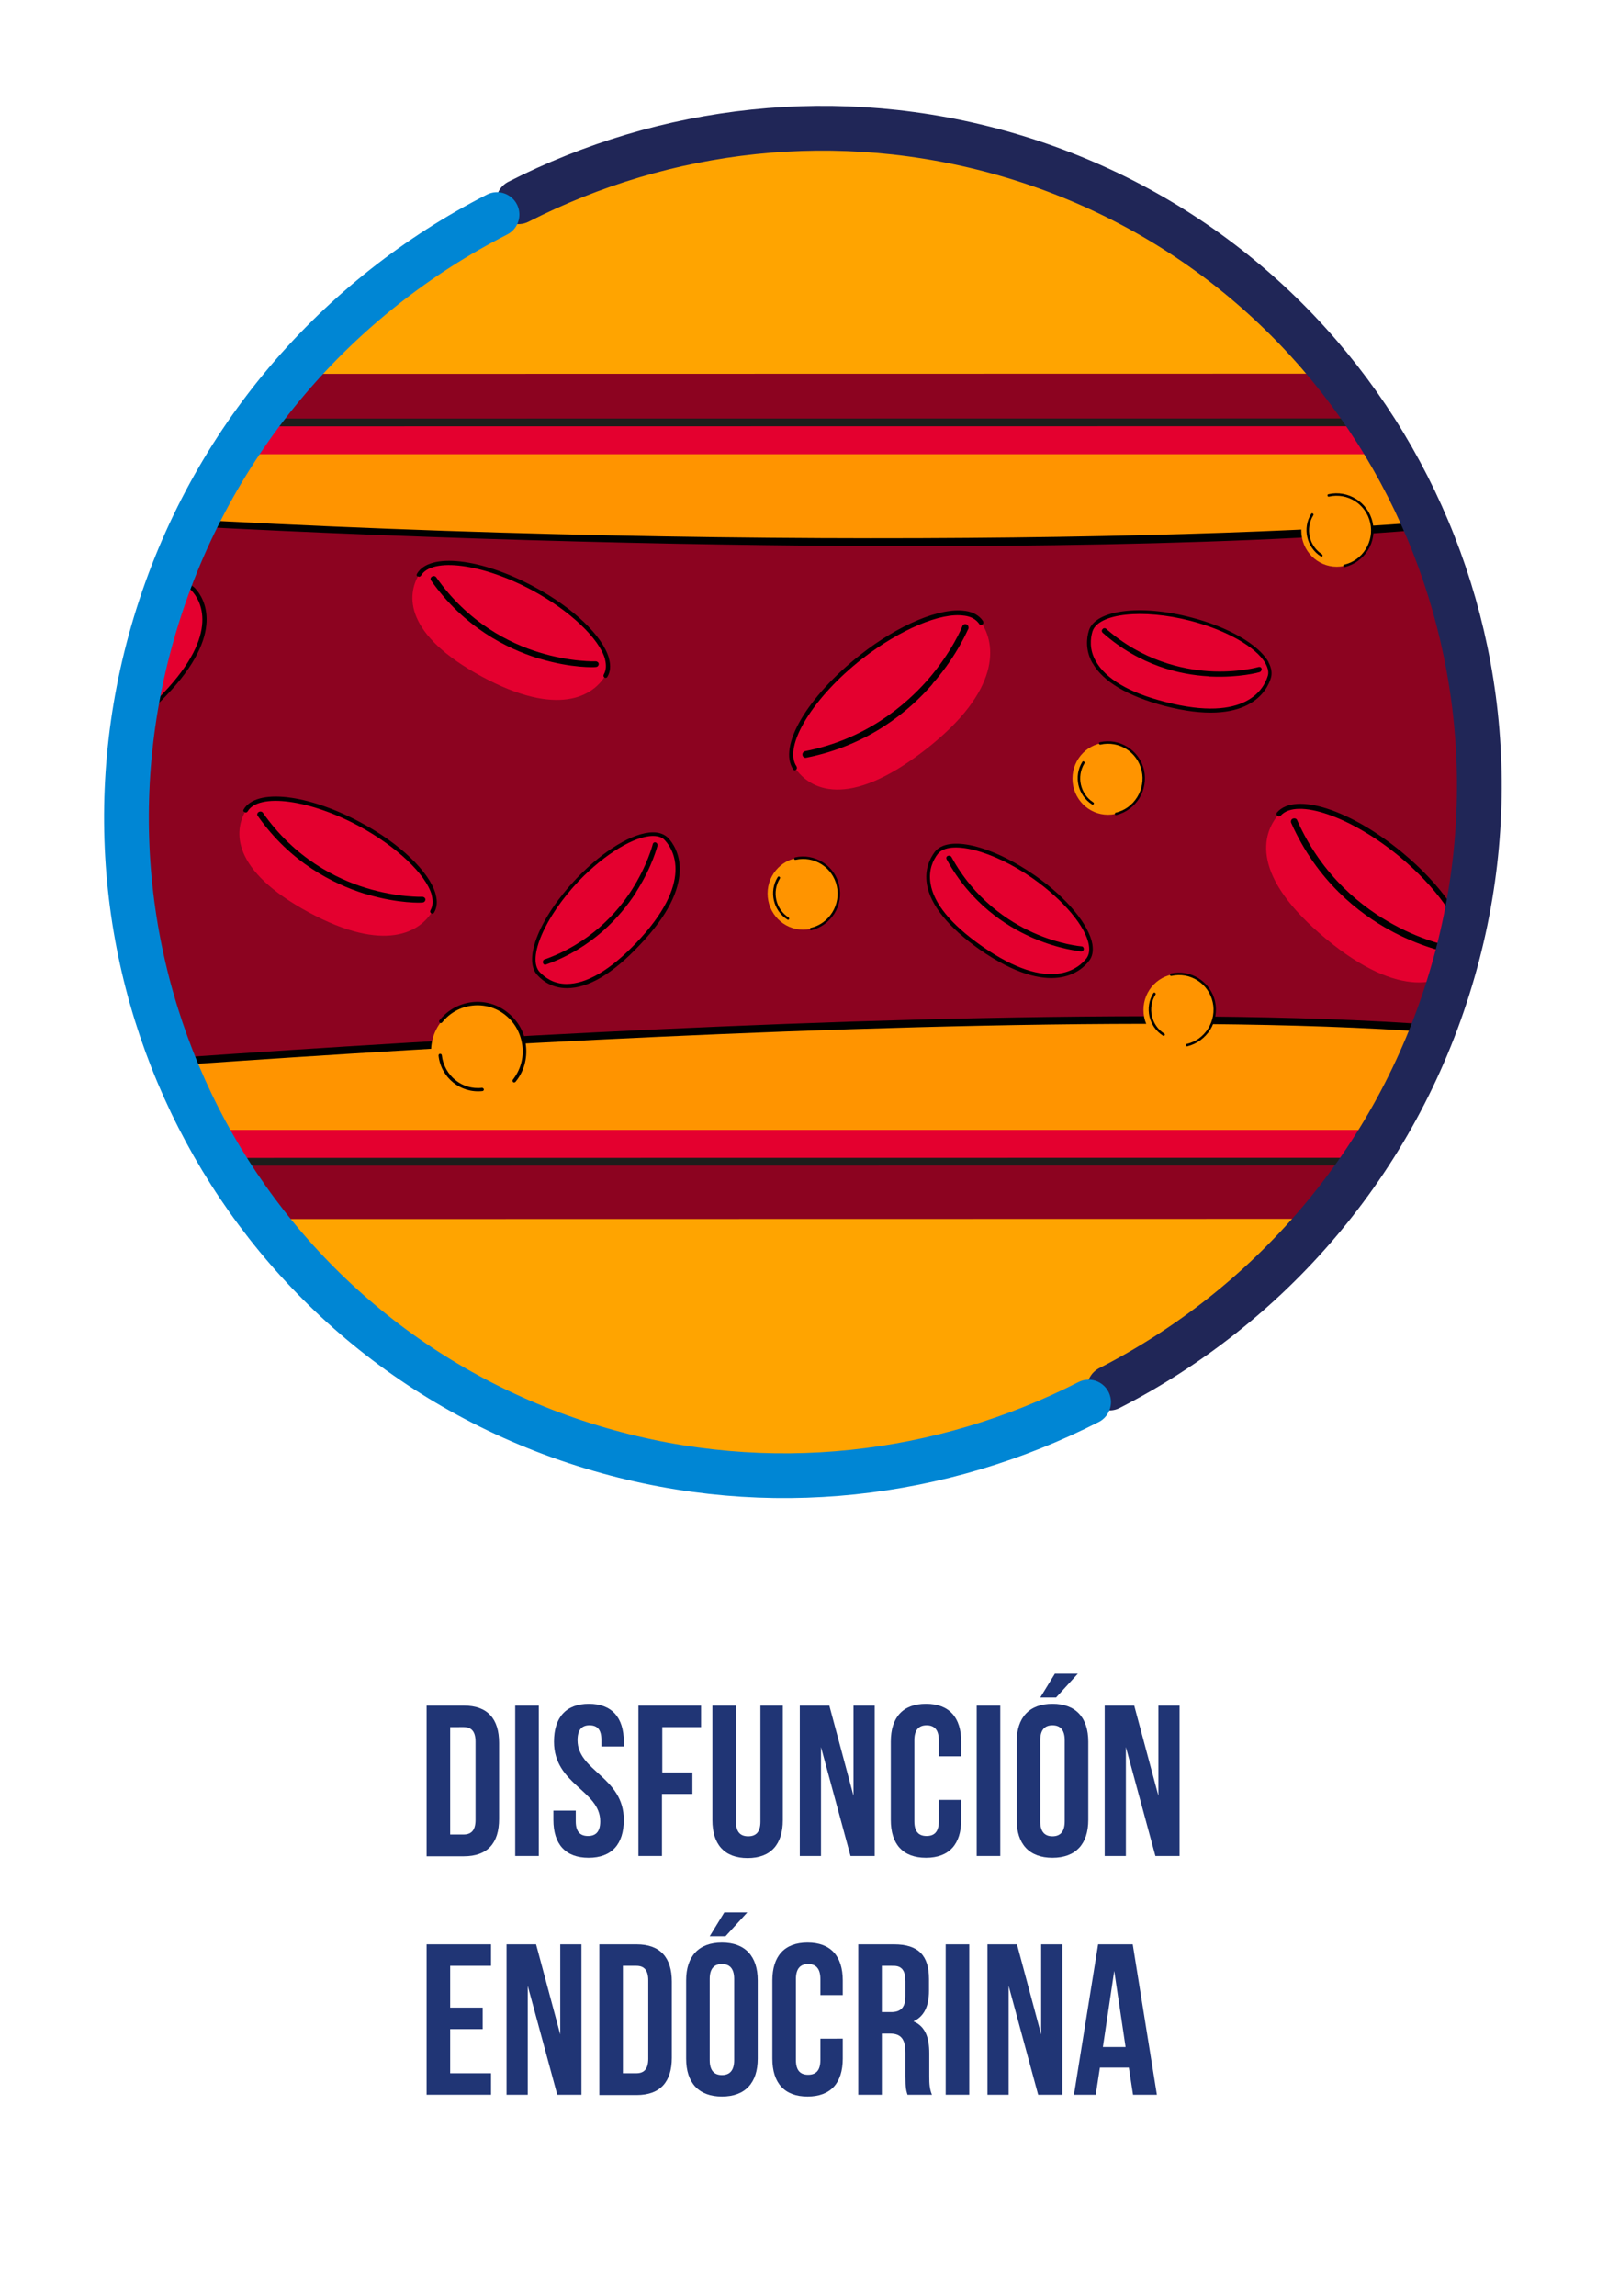 <?xml version="1.0" encoding="utf-8"?>
<!-- Generator: Adobe Illustrator 25.3.0, SVG Export Plug-In . SVG Version: 6.00 Build 0)  -->
<svg version="1.1" id="Layer_1" xmlns="http://www.w3.org/2000/svg" xmlns:xlink="http://www.w3.org/1999/xlink" x="0px" y="0px"
	 viewBox="0 0 542.7 769.4" style="enable-background:new 0 0 542.7 769.4;" xml:space="preserve">
<style type="text/css">
	.st0{fill:#203575;}
	.st1{fill:#FFA400;}
	.st2{clip-path:url(#SVGID_2_);}
	.st3{fill:#8C0320;}
	.st4{fill:#E4002F;}
	.st5{fill:#FF9400;}
	.st6{fill:#1D1D1B;}
	.st7{fill:none;stroke:#202657;stroke-width:15;stroke-linecap:round;stroke-miterlimit:10;}
	.st8{fill:none;stroke:#0086D4;stroke-width:15;stroke-linecap:round;stroke-miterlimit:10;}
</style>
<g>
	<g>
		<path class="st0" d="M143,571.5h12.5c7.9,0,11.8,4.4,11.8,12.5v25.5c0,8.1-3.9,12.5-11.8,12.5H143V571.5z M150.9,578.7v36h4.5
			c2.5,0,4-1.3,4-4.9v-26.2c0-3.6-1.5-4.9-4-4.9H150.9z"/>
		<path class="st0" d="M172.7,571.5h7.9v50.4h-7.9V571.5z"/>
		<path class="st0" d="M197.4,570.9c7.7,0,11.7,4.6,11.7,12.7v1.6h-7.5v-2.1c0-3.6-1.4-5-4-5c-2.5,0-4,1.4-4,5
			c0,10.4,15.5,12.3,15.5,26.7c0,8.1-4,12.7-11.8,12.7c-7.8,0-11.8-4.6-11.8-12.7v-3.1h7.5v3.6c0,3.6,1.6,4.9,4.1,4.9
			c2.5,0,4.1-1.3,4.1-4.9c0-10.4-15.5-12.3-15.5-26.7C185.7,575.5,189.7,570.9,197.4,570.9z"/>
		<path class="st0" d="M221.9,593.9h10.2v7.2h-10.2v20.8H214v-50.4h21v7.2h-13V593.9z"/>
		<path class="st0" d="M246.7,571.5v38.9c0,3.6,1.6,4.9,4.1,4.9c2.5,0,4.1-1.3,4.1-4.9v-38.9h7.5v38.4c0,8.1-4,12.7-11.8,12.7
			c-7.8,0-11.8-4.6-11.8-12.7v-38.4H246.7z"/>
		<path class="st0" d="M275.2,585.4v36.5h-7.1v-50.4h9.9l8.1,30.2v-30.2h7.1v50.4h-8.1L275.2,585.4z"/>
		<path class="st0" d="M322.2,603.1v6.7c0,8.1-4,12.7-11.8,12.7s-11.8-4.6-11.8-12.7v-26.2c0-8.1,4-12.7,11.8-12.7
			s11.8,4.6,11.8,12.7v4.9h-7.5v-5.4c0-3.6-1.6-5-4.1-5s-4.1,1.4-4.1,5v27.2c0,3.6,1.6,4.9,4.1,4.9s4.1-1.3,4.1-4.9v-7.2H322.2z"/>
		<path class="st0" d="M327.4,571.5h7.9v50.4h-7.9V571.5z"/>
		<path class="st0" d="M340.8,583.6c0-8.1,4.2-12.7,12-12.7c7.8,0,12,4.6,12,12.7v26.2c0,8.1-4.2,12.7-12,12.7
			c-7.8,0-12-4.6-12-12.7V583.6z M361.3,560.8l-7.3,8h-5.3l4.9-8H361.3z M348.7,610.3c0,3.6,1.6,5,4.1,5c2.5,0,4.1-1.4,4.1-5v-27.2
			c0-3.6-1.6-5-4.1-5c-2.5,0-4.1,1.4-4.1,5V610.3z"/>
		<path class="st0" d="M377.4,585.4v36.5h-7.1v-50.4h9.9l8.1,30.2v-30.2h7.1v50.4h-8.1L377.4,585.4z"/>
		<path class="st0" d="M150.9,672.7h10.9v7.2h-10.9v14.8h13.7v7.2H143v-50.4h21.6v7.2h-13.7V672.7z"/>
		<path class="st0" d="M176.9,665.4v36.5h-7.1v-50.4h9.9l8.1,30.2v-30.2h7.1v50.4h-8.1L176.9,665.4z"/>
		<path class="st0" d="M200.9,651.5h12.5c7.9,0,11.8,4.4,11.8,12.5v25.5c0,8.1-3.9,12.5-11.8,12.5h-12.5V651.5z M208.8,658.7v36h4.5
			c2.5,0,4-1.3,4-4.9v-26.2c0-3.6-1.5-4.9-4-4.9H208.8z"/>
		<path class="st0" d="M230,663.6c0-8.1,4.2-12.7,12-12.7c7.8,0,12,4.6,12,12.7v26.2c0,8.1-4.2,12.7-12,12.7c-7.8,0-12-4.6-12-12.7
			V663.6z M250.5,640.8l-7.3,8h-5.3l4.9-8H250.5z M237.9,690.3c0,3.6,1.6,5,4.1,5c2.5,0,4.1-1.4,4.1-5v-27.2c0-3.6-1.6-5-4.1-5
			c-2.5,0-4.1,1.4-4.1,5V690.3z"/>
		<path class="st0" d="M282.5,683.1v6.7c0,8.1-4,12.7-11.8,12.7s-11.8-4.6-11.8-12.7v-26.2c0-8.1,4-12.7,11.8-12.7
			s11.8,4.6,11.8,12.7v4.9H275v-5.4c0-3.6-1.6-5-4.1-5s-4.1,1.4-4.1,5v27.2c0,3.6,1.6,4.9,4.1,4.9s4.1-1.3,4.1-4.9v-7.2H282.5z"/>
		<path class="st0" d="M304.2,701.9c-0.4-1.3-0.7-2.1-0.7-6.2v-7.9c0-4.7-1.6-6.4-5.2-6.4h-2.7v20.5h-7.9v-50.4h12
			c8.2,0,11.7,3.8,11.7,11.6v4c0,5.2-1.7,8.6-5.2,10.2c4,1.7,5.3,5.5,5.3,10.7v7.8c0,2.4,0.1,4.2,0.9,6.1H304.2z M295.6,658.7v15.5
			h3.1c3,0,4.8-1.3,4.8-5.3v-5c0-3.6-1.2-5.2-4-5.2H295.6z"/>
		<path class="st0" d="M317,651.5h7.9v50.4H317V651.5z"/>
		<path class="st0" d="M338.1,665.4v36.5h-7.1v-50.4h9.9l8.1,30.2v-30.2h7.1v50.4h-8.1L338.1,665.4z"/>
		<path class="st0" d="M387.8,701.9h-8l-1.4-9.1h-9.7l-1.4,9.1H360l8.1-50.4h11.6L387.8,701.9z M369.7,685.9h7.6l-3.8-25.5
			L369.7,685.9z"/>
	</g>
</g>
<g>
	<ellipse class="st1" cx="269.1" cy="266.9" rx="223.2" ry="226.2"/>
	<g>
		<defs>
			<ellipse id="SVGID_1_" cx="269.1" cy="266.9" rx="223.2" ry="226.2"/>
		</defs>
		<clipPath id="SVGID_2_">
			<use xlink:href="#SVGID_1_"  style="overflow:visible;"/>
		</clipPath>
		<g class="st2">
			<polygon class="st3" points="832.8,408.4 518.7,408.4 -17.9,408.5 -296.5,408.5 -296.6,125.3 -23.8,125.3 506.9,125.2 
				832.7,125.2 			"/>
			<polygon class="st4" points="832.8,389.2 518.7,389.3 -17.9,389.3 -296.5,389.3 -296.6,141.6 -23.8,141.6 506.9,141.5 
				832.7,141.5 			"/>
			<polygon class="st5" points="832.8,378.6 518.7,378.6 -17.9,378.6 -296.6,378.7 -296.6,152.3 -23.8,152.2 506.9,152.2 
				832.7,152.2 			"/>
			<path class="st3" d="M832.7,338c0,0-242.1,22.6-315.3,10.8c-132.5-21.3-535.3,12.8-535.3,12.8l-278.6,0l0-192.2
				c0,0,204.8-5.6,272.7,0c129.7,10.6,372,18.2,506.2,6.4c81.4-7.2,350.4,21.1,350.4,21.1L832.7,338z"/>
			<path d="M-296.6,362.8l0-2.5l278.6,0c0.9-0.1,102-8.6,217.9-14.4c107.1-5.4,249.1-9.4,317.6,1.6l-0.4,2.5
				c-68.3-11-210.2-6.9-317.1-1.6c-115.9,5.8-216.9,14.3-217.9,14.4L-296.6,362.8z"/>
			<path d="M832.6,198.1c-2.7-0.3-269.8-28.1-350.2-21.1c-77.2,6.8-181.2,6.6-254.9,5.2c-88.8-1.7-182.8-6-251.5-11.6l0.2-2.5
				c205.1,16.7,423.1,13.7,506,6.4c80.6-7.1,347.9,20.8,350.6,21.1L832.6,198.1z"/>
			<g>
				<g>
					<path class="st4" d="M-263.4,258c7-5,22.3-7,42.1,19c20.1,26.5,13,39.4,6,44.3c-7,5-23.5-5.2-36.8-22.7S-270.4,262.9-263.4,258
						z"/>
					<g>
						<path d="M-214.5,321.4c0,0.2-0.1,0.4-0.3,0.5c-7.5,5.3-24.1-4.8-37.8-22.9c-10-13.2-15.7-27.2-14.5-35.6c0,0,0-0.1,0-0.1
							c0.4-2.7,1.5-4.7,3.3-6c0.4-0.3,0.9-0.2,1.1,0.2c0.3,0.4,0.2,0.9-0.2,1.1c-1.4,1-2.3,2.7-2.7,4.9c0,0,0,0.1,0,0.1
							c-1.1,7.9,4.5,21.7,14.1,34.4c12.8,16.8,29.1,27.1,35.7,22.5c0.4-0.3,0.9-0.2,1.1,0.2C-214.5,321-214.5,321.2-214.5,321.4z"/>
					</g>
				</g>
				<path d="M-243.9,273.8c0.3,0.3,0.6,0.6,1,0.8c8.8,7.9,20.2,21.7,24.3,42.8c0.1,0.6-0.3,1.1-0.9,1.2c-0.6,0.1-1.2-0.3-1.3-0.9
					c-3.9-20.5-15-33.9-23.5-41.6c-9.3-8.3-17.8-11.9-17.9-11.9c-0.6-0.2-0.8-0.9-0.6-1.4c0.2-0.5,0.9-0.8,1.4-0.6
					C-261.1,262.5-253.1,265.8-243.9,273.8z"/>
			</g>
			<g>
				<g>
					<path class="st4" d="M-119.2,226.5c-4,6.7-15.7,14.2-41.4,0.3c-26.2-14.2-25.1-27.4-21.1-34.1c4-6.7,21.2-4.6,38.4,4.8
						C-126,206.8-115.2,219.8-119.2,226.5z"/>
					<g>
						<path d="M-182.4,192.9c-0.1-0.2,0-0.4,0.1-0.6c4.2-7.1,21.5-5.2,39.4,4.5c13,7,22.8,16.4,24.9,23.8c0,0,0,0.1,0,0.1
							c0.7,2.4,0.5,4.5-0.5,6.2c-0.2,0.3-0.6,0.5-1,0.2c-0.3-0.2-0.4-0.6-0.2-1c0.8-1.4,0.9-3.1,0.4-5.1c0,0,0-0.1,0-0.1
							c-2-6.9-11.7-16.1-24.2-22.9c-16.6-9-33.8-11.3-37.5-5c-0.2,0.3-0.6,0.5-1,0.2C-182.3,193.2-182.4,193-182.4,192.9z"/>
					</g>
				</g>
				<path d="M-140.9,220.8c-0.4-0.1-0.7-0.2-1.1-0.3c-10.1-3.2-24.5-10.2-35.6-26c-0.3-0.4-0.2-1,0.3-1.3c0.5-0.3,1.1-0.2,1.4,0.2
					c10.7,15.3,24.7,22.2,34.5,25.2c10.7,3.3,18.9,3,19,3c0.5,0,1,0.4,1,0.9c0,0.5-0.4,1-1,1C-122.7,223.6-130.5,223.9-140.9,220.8z
					"/>
			</g>
			<g>
				<g>
					<path class="st4" d="M-98.6,281.3c4.6,5,7.9,16.8-9.8,35.3c-18,18.8-28.7,14.7-33.3,9.7c-4.6-5,1.3-19.1,13.2-31.5
						C-116.5,282.3-103.1,276.3-98.6,281.3z"/>
					<g>
						<path d="M-132,331.1c0,0-0.1,0-0.1,0c-4.9,0-8.1-2.4-9.9-4.4c-4.9-5.3,0.9-19.5,13.2-32.4c9-9.4,19-15.4,25.6-15.4
							c0,0,0.1,0,0.1,0c2.1,0,3.8,0.7,5,1.9c2.9,3.1,10.6,14.9-9.8,36.1C-116.8,326.3-124.9,331.1-132,331.1z M-103.2,280.2
							c-6.2,0-16.1,6-24.8,15c-11.4,12-17.5,26-13.2,30.6c1.7,1.8,4.6,4,9,4c6.7,0,14.6-4.6,23.3-13.7c19.6-20.5,12.4-31.5,9.7-34.4
							C-99.9,280.7-101.3,280.2-103.2,280.2C-103.1,280.2-103.2,280.2-103.2,280.2z"/>
					</g>
				</g>
				<path d="M-108.5,298.4c-0.2,0.3-0.4,0.6-0.5,0.9c-5.1,7.8-14.4,18.4-30.1,24c-0.4,0.2-0.9-0.1-1-0.6c-0.1-0.5,0.1-1,0.5-1.1
					c15.2-5.4,24.3-15.6,29.2-23.2c5.3-8.3,7.1-15.3,7.1-15.4c0.1-0.5,0.6-0.8,1-0.6c0.4,0.1,0.7,0.6,0.6,1.1
					C-101.8,283.6-103.4,290.2-108.5,298.4z"/>
			</g>
			<g>
				<g>
					<path class="st4" d="M41.9,276.5c4.9,7.1,6.9,22.7-18.7,42.6c-26.2,20.4-38.9,13.2-43.7,6.1c-4.9-7.1,5.1-23.8,22.4-37.3
						S37,269.4,41.9,276.5z"/>
					<g>
						<path d="M-20.6,326c-0.2,0-0.4-0.1-0.5-0.3c-5.2-7.6,4.7-24.4,22.5-38.4c13-10.2,26.8-15.9,35.1-14.7c0,0,0.1,0,0.1,0
							c2.7,0.4,4.7,1.6,5.9,3.4c0.2,0.4,0.2,0.9-0.2,1.1c-0.4,0.3-0.9,0.2-1.1-0.2c-1-1.4-2.6-2.4-4.9-2.7c0,0-0.1,0-0.1,0
							c-7.8-1.2-21.4,4.6-34,14.3c-16.6,12.9-26.8,29.5-22.2,36.2c0.2,0.4,0.2,0.9-0.2,1.1C-20.2,326-20.4,326.1-20.6,326z"/>
					</g>
				</g>
				<path d="M26.3,296.3c-0.3,0.3-0.6,0.6-0.8,1c-7.8,9-21.5,20.5-42.3,24.6c-0.6,0.1-1.1-0.3-1.2-0.9c-0.1-0.6,0.3-1.2,0.9-1.3
					c20.2-4,33.4-15.2,41-23.8c8.2-9.4,11.7-18,11.7-18.1c0.2-0.6,0.8-0.8,1.4-0.6c0.5,0.2,0.8,0.9,0.6,1.5
					C37.5,278.9,34.2,286.9,26.3,296.3z"/>
			</g>
			<g>
				<g>
					<path class="st4" d="M489.7,323.3c-5.7,6.5-20.2,12-45.2-8.7c-25.6-21.2-21.5-35.3-15.8-41.8c5.7-6.5,24.1-0.4,40.9,13.6
						C486.4,300.3,495.5,316.8,489.7,323.3z"/>
					<g>
						<path d="M427.9,272.8c0-0.2,0-0.4,0.2-0.6c6.1-6.9,24.6-0.9,42,13.5c12.7,10.5,21.4,22.8,22.1,31.3c0,0,0,0.1,0,0.1
							c0.2,2.7-0.4,5-1.9,6.6c-0.3,0.3-0.8,0.4-1.1,0.1c-0.3-0.3-0.4-0.8-0.1-1.1c1.2-1.3,1.7-3.1,1.5-5.4c0,0,0-0.1,0-0.1
							c-0.7-8-9.3-20.1-21.5-30.2c-16.2-13.4-34.5-19.7-39.8-13.7c-0.3,0.3-0.8,0.4-1.1,0.1C428,273.2,427.9,273,427.9,272.8z"/>
					</g>
				</g>
				<path d="M467.2,312.4c-0.4-0.2-0.7-0.4-1.1-0.6c-10.4-5.6-24.6-16.5-33.3-36.1c-0.2-0.5,0-1.2,0.6-1.4c0.6-0.2,1.2,0,1.4,0.5
					c8.4,19,22.2,29.5,32.3,35c10.9,6,20,7.4,20.1,7.5c0.6,0.1,1,0.6,0.9,1.2c-0.1,0.6-0.7,1-1.3,0.9
					C486.5,319.4,478,318,467.2,312.4z"/>
			</g>
			<g>
				<g>
					<path class="st4" d="M202.9,226.4c-4,6.7-15.7,14.2-41.4,0.3c-26.2-14.2-25.1-27.4-21.1-34.1c4-6.7,21.2-4.6,38.4,4.8
						S206.9,219.7,202.9,226.4z"/>
					<g>
						<path d="M139.7,192.8c-0.1-0.2,0-0.4,0.1-0.6c4.2-7.1,21.5-5.2,39.4,4.5c13,7,22.8,16.4,24.9,23.8c0,0,0,0.1,0,0.1
							c0.7,2.4,0.5,4.5-0.5,6.2c-0.2,0.3-0.6,0.5-1,0.2c-0.3-0.2-0.4-0.6-0.2-1c0.8-1.4,0.9-3.1,0.4-5.1c0,0,0-0.1,0-0.1
							c-2-6.9-11.7-16.1-24.2-22.9c-16.6-9-33.8-11.3-37.5-5c-0.2,0.3-0.6,0.5-1,0.2C139.8,193.2,139.7,193,139.7,192.8z"/>
					</g>
				</g>
				<path d="M181.2,220.8c-0.4-0.1-0.7-0.2-1.1-0.3c-10.1-3.2-24.5-10.2-35.6-26c-0.3-0.4-0.2-1,0.3-1.3c0.5-0.3,1.1-0.2,1.4,0.2
					c10.7,15.3,24.7,22.2,34.5,25.2c10.7,3.3,18.9,3,19,3c0.5,0,1,0.4,1,0.9c0,0.5-0.4,1-1,1C199.4,223.6,191.6,223.9,181.2,220.8z"
					/>
			</g>
			<g>
				<g>
					<path class="st4" d="M223.5,281.2c4.6,5,7.9,16.8-9.8,35.3c-18,18.8-28.7,14.7-33.3,9.7c-4.6-5,1.3-19.1,13.2-31.5
						C205.6,282.3,218.9,276.3,223.5,281.2z"/>
					<g>
						<path d="M190.1,331.1c0,0-0.1,0-0.1,0c-4.9,0-8.1-2.4-9.9-4.4c-4.9-5.3,0.9-19.5,13.2-32.4c9-9.4,19-15.4,25.6-15.4
							c0,0,0.1,0,0.1,0c2.1,0,3.8,0.7,5,1.9c2.9,3.1,10.6,14.9-9.8,36.1C205.3,326.3,197.2,331.1,190.1,331.1z M218.9,280.1
							c-6.2,0-16.1,6-24.8,15c-11.4,12-17.5,26-13.2,30.6c1.7,1.8,4.6,4,9,4c6.7,0,14.6-4.6,23.3-13.7c19.6-20.5,12.4-31.5,9.7-34.4
							C222.2,280.7,220.8,280.1,218.9,280.1C219,280.1,218.9,280.1,218.9,280.1z"/>
					</g>
				</g>
				<path d="M213.6,298.3c-0.2,0.3-0.4,0.6-0.5,0.9c-5.1,7.8-14.4,18.4-30.1,24c-0.4,0.2-0.9-0.1-1-0.6c-0.1-0.5,0.1-1,0.5-1.1
					c15.2-5.4,24.3-15.6,29.2-23.2c5.3-8.3,7.1-15.3,7.1-15.4c0.1-0.5,0.6-0.8,1-0.6c0.4,0.1,0.7,0.6,0.6,1.1
					C220.3,283.6,218.7,290.2,213.6,298.3z"/>
			</g>
			<g>
				<g>
					<path class="st4" d="M328.9,208.6c4.9,7.1,6.9,22.7-18.7,42.6c-26.2,20.4-38.9,13.2-43.7,6.1c-4.9-7.1,5.1-23.8,22.4-37.3
						S324,201.4,328.9,208.6z"/>
					<g>
						<path d="M266.4,258.1c-0.2,0-0.4-0.1-0.5-0.3c-5.2-7.6,4.7-24.4,22.5-38.4c13-10.2,26.8-15.9,35.1-14.7c0,0,0.1,0,0.1,0
							c2.7,0.4,4.7,1.6,5.9,3.4c0.2,0.4,0.2,0.9-0.2,1.1c-0.4,0.3-0.9,0.2-1.1-0.2c-1-1.4-2.6-2.4-4.9-2.7c0,0-0.1,0-0.1,0
							c-7.8-1.2-21.4,4.6-34,14.3c-16.6,12.9-26.8,29.5-22.2,36.2c0.2,0.4,0.2,0.9-0.2,1.1C266.7,258.1,266.5,258.1,266.4,258.1z"/>
					</g>
				</g>
				<path d="M313.3,228.3c-0.3,0.3-0.6,0.6-0.8,1c-7.8,9-21.5,20.5-42.3,24.6c-0.6,0.1-1.1-0.3-1.2-0.9c-0.1-0.6,0.3-1.2,0.9-1.3
					c20.2-4,33.4-15.2,41-23.8c8.2-9.4,11.7-18,11.7-18.1c0.2-0.6,0.8-0.8,1.4-0.6c0.5,0.2,0.8,0.9,0.6,1.5
					C324.4,210.9,321.2,219,313.3,228.3z"/>
			</g>
			<g>
				<g>
					<path class="st4" d="M144.9,305.4c-4,6.7-15.7,14.2-41.4,0.3c-26.2-14.2-25.1-27.4-21.1-34.1c4-6.7,21.2-4.6,38.4,4.8
						S148.8,298.7,144.9,305.4z"/>
					<g>
						<path d="M81.6,271.8c-0.1-0.2,0-0.4,0.1-0.6c4.2-7.1,21.5-5.2,39.4,4.5c13,7,22.8,16.4,24.9,23.8c0,0,0,0.1,0,0.1
							c0.7,2.4,0.5,4.5-0.5,6.2c-0.2,0.3-0.6,0.5-1,0.2c-0.3-0.2-0.4-0.6-0.2-1c0.8-1.4,0.9-3.1,0.4-5.1c0,0,0-0.1,0-0.1
							c-2-6.9-11.7-16.1-24.2-22.9c-16.6-9-33.8-11.3-37.5-5c-0.2,0.3-0.6,0.5-1,0.2C81.8,272.1,81.7,271.9,81.6,271.8z"/>
					</g>
				</g>
				<path d="M123.1,299.7c-0.4-0.1-0.7-0.2-1.1-0.3c-10.1-3.2-24.5-10.2-35.6-26c-0.3-0.4-0.2-1,0.3-1.3c0.5-0.3,1.1-0.2,1.4,0.2
					c10.7,15.3,24.7,22.2,34.5,25.2c10.7,3.3,18.9,3,19,3c0.5,0,1,0.4,1,0.9c0,0.5-0.4,1-1,1C141.3,302.5,133.6,302.8,123.1,299.7z"
					/>
			</g>
			<g>
				<g>
					<path class="st4" d="M64.9,197.6c4.6,5,7.9,16.8-9.8,35.3c-18,18.8-28.7,14.7-33.3,9.7s1.3-19.1,13.2-31.5
						S60.3,192.6,64.9,197.6z"/>
					<g>
						<path d="M31.5,247.4c0,0-0.1,0-0.1,0c-4.9,0-8.1-2.4-9.9-4.4c-4.9-5.3,0.9-19.5,13.2-32.4c9-9.4,19-15.4,25.6-15.4
							c0,0,0.1,0,0.1,0c2.1,0,3.8,0.7,5,1.9c2.9,3.1,10.6,14.9-9.8,36.1C46.6,242.6,38.5,247.4,31.5,247.4z M60.3,196.5
							c-6.2,0-16.1,6-24.8,15c-11.4,12-17.5,26-13.2,30.6c1.7,1.8,4.6,4,9,4c6.7,0,14.6-4.6,23.3-13.7c19.6-20.5,12.4-31.5,9.7-34.4
							C63.5,197,62.1,196.5,60.3,196.5C60.3,196.5,60.3,196.5,60.3,196.5z"/>
					</g>
				</g>
				<path d="M55,214.7c-0.2,0.3-0.4,0.6-0.5,0.9c-5.1,7.8-14.4,18.4-30.1,24c-0.4,0.2-0.9-0.1-1-0.6c-0.1-0.5,0.1-1,0.5-1.1
					c15.2-5.4,24.3-15.6,29.2-23.2c5.3-8.3,7.1-15.3,7.1-15.4c0.1-0.5,0.6-0.8,1-0.6c0.4,0.1,0.7,0.6,0.6,1.1
					C61.7,199.9,60,206.5,55,214.7z"/>
			</g>
			<g>
				<g>
					<path class="st4" d="M590,276.5c4.9,7.1,6.9,22.7-18.7,42.6c-26.2,20.4-38.9,13.2-43.7,6.1s5.1-23.8,22.4-37.3
						C567.2,274.5,585.1,269.4,590,276.5z"/>
					<g>
						<path d="M527.4,326c-0.2,0-0.4-0.1-0.5-0.3c-5.2-7.6,4.7-24.4,22.5-38.4c13-10.2,26.8-15.9,35.1-14.7c0,0,0.1,0,0.1,0
							c2.7,0.4,4.7,1.6,5.9,3.4c0.2,0.4,0.2,0.9-0.2,1.1c-0.4,0.3-0.9,0.2-1.1-0.2c-1-1.4-2.6-2.4-4.9-2.7c0,0-0.1,0-0.1,0
							c-7.8-1.2-21.4,4.6-34,14.3c-16.6,12.9-26.8,29.5-22.2,36.2c0.2,0.4,0.2,0.9-0.2,1.1C527.8,326,527.6,326,527.4,326z"/>
					</g>
				</g>
				<path d="M574.4,296.2c-0.3,0.3-0.6,0.6-0.8,1c-7.8,9-21.5,20.5-42.3,24.6c-0.6,0.1-1.1-0.3-1.2-0.9c-0.1-0.6,0.3-1.2,0.9-1.3
					c20.2-4,33.4-15.2,41-23.8c8.2-9.4,11.7-18,11.7-18.1c0.2-0.6,0.8-0.8,1.4-0.6c0.5,0.2,0.8,0.9,0.6,1.5
					C585.5,278.8,582.2,286.9,574.4,296.2z"/>
			</g>
			<g>
				<g>
					<path class="st4" d="M751,226.4c-4,6.7-15.7,14.2-41.4,0.3c-26.2-14.2-25.1-27.4-21.1-34.1c4-6.7,21.2-4.6,38.4,4.8
						C744.1,206.7,754.9,219.7,751,226.4z"/>
					<g>
						<path d="M687.7,192.8c-0.1-0.2,0-0.4,0.1-0.6c4.2-7.1,21.5-5.2,39.4,4.5c13,7,22.8,16.4,24.9,23.8c0,0,0,0.1,0,0.1
							c0.7,2.4,0.5,4.5-0.5,6.2c-0.2,0.3-0.6,0.5-1,0.2c-0.3-0.2-0.4-0.6-0.2-1c0.8-1.4,0.9-3.1,0.4-5.1c0,0,0-0.1,0-0.1
							c-2-6.9-11.7-16.1-24.2-22.9c-16.6-9-33.8-11.3-37.5-5c-0.2,0.3-0.6,0.5-1,0.2C687.9,193.1,687.8,193,687.7,192.8z"/>
					</g>
				</g>
				<path d="M729.2,220.8c-0.4-0.1-0.7-0.2-1.1-0.3c-10.1-3.2-24.5-10.2-35.6-26c-0.3-0.4-0.2-1,0.3-1.3c0.5-0.3,1.1-0.2,1.4,0.2
					c10.7,15.3,24.7,22.2,34.5,25.2c10.7,3.3,18.9,3,19,3c0.5,0,1,0.4,1,0.9c0,0.5-0.4,1-1,1C747.4,223.5,739.7,223.8,729.2,220.8z"
					/>
			</g>
			<g>
				<g>
					<path class="st4" d="M692.9,305.3c-4,6.7-15.7,14.2-41.4,0.3c-26.2-14.2-25.1-27.4-21.1-34.1c4-6.7,21.2-4.6,38.4,4.8
						S696.9,298.6,692.9,305.3z"/>
					<g>
						<path d="M629.7,271.7c-0.1-0.2,0-0.4,0.1-0.6c4.2-7.1,21.5-5.2,39.4,4.5c13,7,22.8,16.4,24.9,23.8c0,0,0,0.1,0,0.1
							c0.7,2.4,0.5,4.5-0.5,6.2c-0.2,0.3-0.6,0.5-1,0.2c-0.3-0.2-0.4-0.6-0.2-1c0.8-1.4,0.9-3.1,0.4-5.1c0,0,0-0.1,0-0.1
							c-2-6.9-11.7-16.1-24.2-22.9c-16.6-9-33.8-11.3-37.5-5c-0.2,0.3-0.6,0.5-1,0.2C629.8,272.1,629.7,271.9,629.7,271.7z"/>
					</g>
				</g>
				<path d="M671.2,299.7c-0.4-0.1-0.7-0.2-1.1-0.3c-10.1-3.2-24.5-10.2-35.6-26c-0.3-0.4-0.2-1,0.3-1.3c0.5-0.3,1.1-0.2,1.4,0.2
					c10.7,15.3,24.7,22.2,34.5,25.2c10.7,3.3,18.9,3,19,3c0.5,0,1,0.4,1,0.9c0,0.5-0.4,1-1,1C689.4,302.5,681.6,302.8,671.2,299.7z"
					/>
			</g>
			<g>
				<g>
					<path class="st4" d="M806.2,272c3.3,7.1,2.9,21.1-22.8,35.1c-26.2,14.2-36.4,5.9-39.7-1.1c-3.3-7.1,8-20.4,25.3-29.8
						C786.2,266.8,802.9,264.9,806.2,272z"/>
					<g>
						<path d="M743.5,306.6c-0.2-0.1-0.3-0.2-0.4-0.4c-3.5-7.5,7.7-21,25.6-30.7c13-7.1,26.1-10.1,33.3-7.8c0,0,0.1,0,0.1,0
							c2.3,0.8,3.9,2.1,4.8,3.9c0.2,0.4,0,0.8-0.3,1c-0.4,0.2-0.8,0-0.9-0.3c-0.7-1.4-2-2.5-3.9-3.1c0,0-0.1,0-0.1,0
							c-6.8-2.2-19.7,0.9-32.2,7.7c-16.6,9-28,22.2-24.9,28.8c0.2,0.4,0,0.8-0.3,1C743.9,306.7,743.7,306.7,743.5,306.6z"/>
					</g>
				</g>
				<path d="M789.5,287.1c-0.3,0.2-0.6,0.5-0.9,0.7c-8.2,6.8-22,15-41.1,15.6c-0.5,0-1-0.4-1-1c0-0.6,0.4-1,1-1
					c18.5-0.5,31.9-8.5,39.9-15.1c8.7-7.1,13-14.3,13-14.3c0.3-0.5,0.9-0.6,1.3-0.3c0.4,0.3,0.6,0.9,0.3,1.4
					C801.9,273.4,797.8,280,789.5,287.1z"/>
			</g>
			<g>
				<g>
					<path class="st4" d="M612.9,197.5c4.6,5,7.9,16.8-9.8,35.3c-18,18.8-28.7,14.7-33.3,9.7s1.3-19.1,13.2-31.5
						S608.3,192.6,612.9,197.5z"/>
					<g>
						<path d="M579.5,247.3c0,0-0.1,0-0.1,0c-4.9,0-8.1-2.4-9.9-4.4c-4.9-5.3,0.9-19.5,13.2-32.4c9-9.4,19-15.4,25.6-15.4
							c0,0,0.1,0,0.1,0c2.1,0,3.8,0.7,5,1.9c2.9,3.1,10.6,14.9-9.8,36.1C594.7,242.6,586.6,247.3,579.5,247.3z M608.3,196.4
							c-6.2,0-16.1,6-24.8,15c-11.4,12-17.5,26-13.2,30.6c1.7,1.8,4.6,4,9,4c6.7,0,14.6-4.6,23.3-13.7c19.6-20.5,12.4-31.5,9.7-34.4
							C611.6,197,610.2,196.4,608.3,196.4C608.4,196.4,608.3,196.4,608.3,196.4z"/>
					</g>
				</g>
				<path d="M603,214.6c-0.2,0.3-0.4,0.6-0.5,0.9c-5.1,7.8-14.4,18.4-30.1,24c-0.4,0.2-0.9-0.1-1-0.6c-0.1-0.5,0.1-1,0.5-1.1
					c15.2-5.4,24.3-15.6,29.2-23.2c5.3-8.3,7.1-15.3,7.1-15.4c0.1-0.5,0.6-0.8,1-0.6c0.4,0.1,0.7,0.6,0.6,1.1
					C609.7,199.9,608.1,206.5,603,214.6z"/>
			</g>
			<g>
				<g>
					<path class="st4" d="M364.7,321.5c-4.1,5.4-15,10.7-35.9-4c-21.3-14.9-19-26.3-14.9-31.7s18.8-1.8,32.8,8
						C360.7,303.7,368.8,316.1,364.7,321.5z"/>
					<g>
						<path d="M310.7,296.3c0,0,0-0.1,0-0.1c-0.8-4.9,1-8.5,2.6-10.7c4.4-5.8,19.1-2.3,33.7,7.9c10.6,7.4,18.1,16.5,19.2,23.1
							c0,0,0,0.1,0,0.1c0.3,2.1,0,3.9-1.1,5.3c-2.5,3.4-12.7,13-36.8-3.8C317.9,310.7,311.9,303.3,310.7,296.3z M365,316.7
							c-1-6.2-8.5-15.1-18.7-22.3c-13.5-9.5-28.2-13.2-32-8.2c-1.5,2-3.1,5.2-2.4,9.7c1,6.7,6.8,13.8,17.2,21.1
							c23.1,16.2,32.7,7.2,35.1,4.1C365,320,365.3,318.6,365,316.7C365,316.8,365,316.7,365,316.7z"/>
					</g>
				</g>
				<path d="M346.5,314.4c-0.3-0.1-0.6-0.3-0.9-0.4c-8.5-3.8-20.2-11.3-28.3-26.1c-0.2-0.4-0.1-0.9,0.4-1.1c0.4-0.2,0.9-0.1,1.2,0.3
					c7.8,14.3,19.2,21.7,27.4,25.4c8.9,4,16.1,4.6,16.2,4.6c0.5,0,0.8,0.4,0.8,0.9c0,0.5-0.5,0.8-0.9,0.8
					C361.9,318.7,355.2,318.1,346.5,314.4z"/>
			</g>
			<g>
				<g>
					<path class="st4" d="M425.6,226.9c-2,6.5-10.5,15.3-35,8.9c-25.1-6.5-26.8-18-24.9-24.5c2-6.5,17-8.3,33.5-4
						C415.7,211.7,427.5,220.4,425.6,226.9z"/>
					<g>
						<path d="M366.3,222.3c0,0,0-0.1-0.1-0.1c-2.4-4.3-2-8.3-1.2-10.9c2.1-6.9,17.2-8.9,34.3-4.4c12.5,3.2,22.6,9.1,25.9,14.9
							c0,0,0,0.1,0,0.1c1,1.9,1.3,3.7,0.8,5.3c-1.2,4.1-7.5,16.7-35.8,9.3C377.9,233.2,369.8,228.4,366.3,222.3z M424.2,222.3
							c-3.1-5.5-13.2-11.2-25.2-14.3c-15.9-4.1-30.9-2.5-32.8,3.6c-0.7,2.4-1.1,6,1.1,9.9c3.3,5.9,11.1,10.6,23.3,13.7
							c27.3,7.1,33.1-4.7,34.3-8.5C425.4,225.4,425.1,224,424.2,222.3C424.2,222.4,424.2,222.3,424.2,222.3z"/>
					</g>
				</g>
				<path d="M406,226.7c-0.3,0-0.7,0-1-0.1c-9.2-0.5-22.9-3.5-35.4-14.6c-0.3-0.3-0.4-0.8,0-1.2c0.3-0.4,0.9-0.4,1.2-0.1
					c12.2,10.7,25.4,13.6,34.4,14.2c9.7,0.6,16.7-1.4,16.7-1.4c0.5-0.1,0.9,0.1,1,0.6c0.1,0.4-0.2,0.9-0.6,1.1
					C422,225.3,415.5,227.1,406,226.7z"/>
			</g>
			<g>
				<ellipse class="st5" cx="371.4" cy="260.9" rx="11.9" ry="12.1"/>
				<path d="M381.9,267.5c-1.8,2.8-4.5,4.8-7.7,5.6c-0.2,0.1-0.5-0.1-0.5-0.3s0.1-0.5,0.3-0.5c3-0.7,5.5-2.5,7.2-5.2
					c1.6-2.6,2.2-5.8,1.5-8.8c-1.4-6.3-7.6-10.2-13.8-8.8c-0.2,0.1-0.5-0.1-0.5-0.3c-0.1-0.2,0.1-0.5,0.3-0.5
					c6.6-1.5,13.3,2.7,14.8,9.4C384.2,261.3,383.6,264.7,381.9,267.5z"/>
				<path d="M366.6,269.4c-0.1,0.2-0.4,0.3-0.6,0.1c-4.7-3-6.2-9.4-3.2-14.2c0.1-0.2,0.4-0.3,0.6-0.1s0.3,0.4,0.1,0.6
					c-2.7,4.4-1.4,10.2,2.9,13C366.7,269,366.8,269.2,366.6,269.4z"/>
			</g>
			<g>
				<ellipse class="st5" cx="269.2" cy="299.4" rx="11.9" ry="12.1"/>
				<path d="M279.7,306.1c-1.8,2.8-4.5,4.8-7.7,5.6c-0.2,0.1-0.5-0.1-0.5-0.3c-0.1-0.2,0.1-0.5,0.3-0.5c3-0.7,5.5-2.5,7.2-5.2
					c1.6-2.6,2.2-5.8,1.5-8.8c-1.4-6.3-7.6-10.2-13.8-8.8c-0.2,0.1-0.5-0.1-0.5-0.3s0.1-0.5,0.3-0.5c6.6-1.5,13.3,2.7,14.8,9.4
					C282,299.9,281.5,303.2,279.7,306.1z"/>
				<path d="M264.5,308c-0.1,0.2-0.4,0.3-0.6,0.1c-4.7-3-6.2-9.4-3.2-14.2c0.1-0.2,0.4-0.3,0.6-0.1c0.2,0.1,0.3,0.4,0.1,0.6
					c-2.7,4.4-1.4,10.2,2.9,13C264.5,307.5,264.6,307.8,264.5,308z"/>
			</g>
			<g>
				<ellipse class="st5" cx="518.8" cy="237.6" rx="11.9" ry="12.1"/>
				<path d="M529.3,244.3c-1.8,2.8-4.5,4.8-7.7,5.6c-0.2,0.1-0.5-0.1-0.5-0.3c-0.1-0.2,0.1-0.5,0.3-0.5c3-0.7,5.5-2.5,7.2-5.2
					c1.6-2.6,2.2-5.8,1.5-8.8c-1.4-6.3-7.6-10.2-13.8-8.8c-0.2,0.1-0.5-0.1-0.5-0.3c-0.1-0.2,0.1-0.5,0.3-0.5
					c6.6-1.5,13.3,2.7,14.8,9.4C531.6,238.1,531,241.4,529.3,244.3z"/>
				<path d="M514,246.2c-0.1,0.2-0.4,0.3-0.6,0.1c-4.7-3-6.2-9.4-3.2-14.2c0.1-0.2,0.4-0.3,0.6-0.1s0.3,0.4,0.1,0.6
					c-2.7,4.4-1.4,10.2,2.9,13C514.1,245.7,514.1,246,514,246.2z"/>
			</g>
			<g>
				<ellipse class="st5" cx="702.4" cy="348.9" rx="11.9" ry="12.1"/>
				<path d="M712.8,355.5c-1.8,2.8-4.5,4.8-7.7,5.6c-0.2,0.1-0.5-0.1-0.5-0.3c-0.1-0.2,0.1-0.5,0.3-0.5c3-0.7,5.5-2.5,7.2-5.2
					c1.6-2.6,2.2-5.8,1.5-8.8c-1.4-6.3-7.6-10.2-13.8-8.8c-0.2,0.1-0.5-0.1-0.5-0.3c-0.1-0.2,0.1-0.5,0.3-0.5
					c6.6-1.5,13.3,2.7,14.8,9.4C715.2,349.4,714.6,352.7,712.8,355.5z"/>
				<path d="M697.6,357.5c-0.1,0.2-0.4,0.3-0.6,0.1c-4.7-3-6.2-9.4-3.2-14.2c0.1-0.2,0.4-0.3,0.6-0.1c0.2,0.1,0.3,0.4,0.1,0.6
					c-2.7,4.4-1.4,10.2,2.9,13C697.7,357,697.7,357.2,697.6,357.5z"/>
			</g>
			<g>
				<ellipse class="st5" cx="805.6" cy="237.7" rx="11.9" ry="12.1"/>
				<path d="M816,244.4c-1.8,2.8-4.5,4.8-7.7,5.6c-0.2,0.1-0.5-0.1-0.5-0.3c-0.1-0.2,0.1-0.5,0.3-0.5c3-0.7,5.5-2.5,7.2-5.2
					c1.6-2.6,2.2-5.8,1.5-8.8c-1.4-6.3-7.6-10.2-13.8-8.8c-0.2,0.1-0.5-0.1-0.5-0.3c-0.1-0.2,0.1-0.5,0.3-0.5
					c6.6-1.5,13.3,2.7,14.8,9.4C818.4,238.2,817.8,241.6,816,244.4z"/>
				<path d="M800.8,246.3c-0.1,0.2-0.4,0.3-0.6,0.1c-4.7-3-6.2-9.4-3.2-14.2c0.1-0.2,0.4-0.3,0.6-0.1s0.3,0.4,0.1,0.6
					c-2.7,4.4-1.4,10.2,2.9,13C800.8,245.8,800.9,246.1,800.8,246.3z"/>
			</g>
			<g>
				<ellipse class="st5" cx="709.3" cy="257.2" rx="16.9" ry="17.1"/>
				<path d="M724.1,266.6c-2.5,4-6.3,6.8-10.9,7.8c-0.3,0.1-0.6-0.1-0.7-0.5s0.1-0.7,0.5-0.7c4.2-1,7.8-3.6,10.1-7.3
					c2.3-3.7,3-8.1,2.1-12.4c-2-8.9-10.7-14.4-19.5-12.4c-0.3,0.1-0.6-0.1-0.7-0.5c-0.1-0.3,0.1-0.7,0.5-0.7
					c9.4-2.2,18.8,3.8,20.9,13.3C727.3,257.8,726.5,262.6,724.1,266.6z"/>
				<path d="M702.5,269.3c-0.2,0.3-0.5,0.4-0.8,0.2c-6.7-4.2-8.7-13.2-4.5-20c0.2-0.3,0.5-0.4,0.8-0.2c0.3,0.2,0.4,0.6,0.2,0.8
					c-3.8,6.2-2,14.4,4.1,18.3C702.6,268.6,702.7,269,702.5,269.3z"/>
			</g>
			<g>
				<ellipse class="st5" cx="774.2" cy="341.8" rx="11.9" ry="12.1"/>
				<path d="M784.7,348.5c-1.8,2.8-4.5,4.8-7.7,5.6c-0.2,0.1-0.5-0.1-0.5-0.3c-0.1-0.2,0.1-0.5,0.3-0.5c3-0.7,5.5-2.5,7.2-5.2
					c1.6-2.6,2.2-5.8,1.5-8.8c-1.4-6.3-7.6-10.2-13.8-8.8c-0.2,0.1-0.5-0.1-0.5-0.3c-0.1-0.2,0.1-0.5,0.3-0.5
					c6.6-1.5,13.3,2.7,14.8,9.4C787,342.3,786.4,345.7,784.7,348.5z"/>
				<path d="M769.4,350.4c-0.1,0.2-0.4,0.3-0.6,0.1c-4.7-3-6.2-9.4-3.2-14.2c0.1-0.2,0.4-0.3,0.6-0.1c0.2,0.1,0.3,0.4,0.1,0.6
					c-2.7,4.4-1.4,10.2,2.9,13C769.5,349.9,769.5,350.2,769.4,350.4z"/>
			</g>
			<g>
				<ellipse class="st5" cx="567.5" cy="361.7" rx="11.9" ry="12.1"/>
				<path d="M578,368.3c-1.8,2.8-4.5,4.8-7.7,5.6c-0.2,0.1-0.5-0.1-0.5-0.3c-0.1-0.2,0.1-0.5,0.3-0.5c3-0.7,5.5-2.5,7.2-5.2
					c1.6-2.6,2.2-5.8,1.5-8.8c-1.4-6.3-7.6-10.2-13.8-8.8c-0.2,0.1-0.5-0.1-0.5-0.3c-0.1-0.2,0.1-0.5,0.3-0.5
					c6.6-1.5,13.3,2.7,14.8,9.4C580.3,362.1,579.7,365.5,578,368.3z"/>
				<path d="M562.7,370.2c-0.1,0.2-0.4,0.3-0.6,0.1c-4.7-3-6.2-9.4-3.2-14.2c0.1-0.2,0.4-0.3,0.6-0.1c0.2,0.1,0.3,0.4,0.1,0.6
					c-2.7,4.4-1.4,10.2,2.9,13C562.8,369.7,562.8,370,562.7,370.2z"/>
			</g>
			<g>
				<ellipse class="st5" cx="448.1" cy="177.8" rx="11.9" ry="12.1"/>
				<path d="M458.5,184.4c-1.8,2.8-4.5,4.8-7.7,5.6c-0.2,0.1-0.5-0.1-0.5-0.3c-0.1-0.2,0.1-0.5,0.3-0.5c3-0.7,5.5-2.5,7.2-5.2
					c1.6-2.6,2.2-5.8,1.5-8.8c-1.4-6.3-7.6-10.2-13.8-8.8c-0.2,0.1-0.5-0.1-0.5-0.3c-0.1-0.2,0.1-0.5,0.3-0.5
					c6.6-1.5,13.3,2.7,14.8,9.4C460.8,178.2,460.3,181.6,458.5,184.4z"/>
				<path d="M443.3,186.3c-0.1,0.2-0.4,0.3-0.6,0.1c-4.7-3-6.2-9.4-3.2-14.2c0.1-0.2,0.4-0.3,0.6-0.1c0.2,0.1,0.3,0.4,0.1,0.6
					c-2.7,4.4-1.4,10.2,2.9,13C443.3,185.9,443.4,186.1,443.3,186.3z"/>
			</g>
			<g>
				<ellipse class="st5" cx="395.2" cy="338.4" rx="11.9" ry="12.1"/>
				<path d="M405.7,345c-1.8,2.8-4.5,4.8-7.7,5.6c-0.2,0.1-0.5-0.1-0.5-0.3s0.1-0.5,0.3-0.5c3-0.7,5.5-2.5,7.2-5.2
					c1.6-2.6,2.2-5.8,1.5-8.8c-1.4-6.3-7.6-10.2-13.8-8.8c-0.2,0.1-0.5-0.1-0.5-0.3s0.1-0.5,0.3-0.5c6.6-1.5,13.3,2.7,14.8,9.4
					C408,338.8,407.4,342.2,405.7,345z"/>
				<path d="M390.4,346.9c-0.1,0.2-0.4,0.3-0.6,0.1c-4.7-3-6.2-9.4-3.2-14.2c0.1-0.2,0.4-0.3,0.6-0.1c0.2,0.1,0.3,0.4,0.1,0.6
					c-2.7,4.4-1.4,10.2,2.9,13C390.5,346.4,390.5,346.7,390.4,346.9z"/>
			</g>
			<g>
				<ellipse class="st5" cx="805.8" cy="189.2" rx="15.7" ry="15.9"/>
				<path d="M819.6,198c-2.3,3.7-5.9,6.3-10.2,7.3c-0.3,0.1-0.6-0.1-0.7-0.4c-0.1-0.3,0.1-0.6,0.4-0.7c3.9-0.9,7.3-3.3,9.5-6.8
					c2.1-3.5,2.8-7.6,1.9-11.6c-1.9-8.3-10-13.4-18.2-11.5c-0.3,0.1-0.6-0.1-0.7-0.4c-0.1-0.3,0.1-0.6,0.4-0.7
					c8.7-2,17.5,3.5,19.5,12.4C822.6,189.8,821.9,194.2,819.6,198z"/>
				<path d="M799.5,200.5c-0.2,0.3-0.5,0.3-0.8,0.2c-6.2-4-8.1-12.3-4.2-18.6c0.2-0.3,0.5-0.3,0.8-0.2c0.3,0.2,0.3,0.5,0.2,0.8
					c-3.6,5.8-1.8,13.4,3.9,17.1C799.6,199.9,799.6,200.2,799.5,200.5z"/>
			</g>
			<g>
				<ellipse class="st5" cx="654.6" cy="181.4" rx="15.7" ry="15.9"/>
				<path d="M670.8,179.5c0.5,4.4-0.7,8.7-3.5,12.1c-0.2,0.2-0.5,0.3-0.8,0.1c-0.2-0.2-0.3-0.6-0.1-0.8c2.5-3.2,3.7-7.2,3.2-11.3
					c-0.5-4.1-2.4-7.7-5.6-10.3c-6.5-5.3-16.1-4.2-21.3,2.4c-0.2,0.2-0.5,0.3-0.8,0.1c-0.2-0.2-0.3-0.6-0.1-0.8
					c5.6-7.1,15.9-8.3,22.9-2.6C668.2,171.2,670.3,175.1,670.8,179.5z"/>
				<path d="M656.6,194.2c0,0.3-0.2,0.6-0.5,0.6c-7.3,0.8-13.9-4.5-14.7-11.9c0-0.3,0.2-0.6,0.5-0.6c0.3,0,0.6,0.2,0.6,0.5
					c0.8,6.8,6.8,11.7,13.5,10.9C656.3,193.6,656.6,193.8,656.6,194.2z"/>
			</g>
			<g>
				<ellipse class="st5" cx="-30.7" cy="172.7" rx="14.9" ry="15.1"/>
				<path d="M-15.3,170.9c0.5,4.2-0.7,8.3-3.3,11.5c-0.2,0.2-0.5,0.3-0.7,0.1c-0.2-0.2-0.3-0.5-0.1-0.8c2.4-3,3.5-6.9,3.1-10.7
					c-0.4-3.9-2.3-7.4-5.3-9.8c-6.2-5-15.3-4-20.3,2.3c-0.2,0.2-0.5,0.3-0.7,0.1c-0.2-0.2-0.3-0.5-0.1-0.8
					c5.3-6.8,15.1-7.9,21.8-2.5C-17.8,163-15.7,166.8-15.3,170.9z"/>
				<path d="M-28.8,184.9c0,0.3-0.2,0.6-0.5,0.6c-7,0.8-13.2-4.3-14-11.3c0-0.3,0.2-0.6,0.5-0.6s0.6,0.2,0.6,0.5
					c0.7,6.5,6.5,11.1,12.8,10.4C-29.1,184.4-28.8,184.6-28.8,184.9z"/>
			</g>
			<g>
				<ellipse class="st5" cx="160.2" cy="352.2" rx="15.7" ry="15.9"/>
				<path d="M176.3,350.4c0.5,4.4-0.7,8.7-3.5,12.1c-0.2,0.2-0.5,0.3-0.8,0.1c-0.2-0.2-0.3-0.6-0.1-0.8c2.5-3.2,3.7-7.2,3.2-11.3
					c-0.5-4.1-2.4-7.7-5.6-10.3c-6.5-5.3-16.1-4.2-21.3,2.4c-0.2,0.2-0.5,0.3-0.8,0.1c-0.2-0.2-0.3-0.6-0.1-0.8
					c5.6-7.1,15.9-8.3,22.9-2.6C173.7,342.1,175.9,346,176.3,350.4z"/>
				<path d="M162.2,365c0,0.3-0.2,0.6-0.5,0.6c-7.3,0.8-13.9-4.5-14.7-11.9c0-0.3,0.2-0.6,0.5-0.6c0.3,0,0.6,0.2,0.6,0.5
					c0.8,6.8,6.8,11.7,13.5,10.9C161.8,364.5,162.1,364.7,162.2,365z"/>
			</g>
			<g>
				<ellipse class="st5" cx="775.1" cy="169.5" rx="15.7" ry="15.9"/>
				<path d="M788.9,178.2c-2.3,3.7-5.9,6.3-10.2,7.3c-0.3,0.1-0.6-0.1-0.7-0.4c-0.1-0.3,0.1-0.6,0.4-0.7c3.9-0.9,7.3-3.3,9.5-6.8
					c2.1-3.5,2.8-7.6,1.9-11.6c-1.9-8.3-10-13.4-18.2-11.5c-0.3,0.1-0.6-0.1-0.7-0.4s0.1-0.6,0.4-0.7c8.7-2,17.5,3.5,19.5,12.4
					C791.9,170.1,791.2,174.5,788.9,178.2z"/>
				<path d="M768.8,180.7c-0.2,0.3-0.5,0.3-0.8,0.2c-6.2-4-8.1-12.3-4.2-18.6c0.2-0.3,0.5-0.3,0.8-0.2c0.3,0.2,0.3,0.5,0.2,0.8
					c-3.6,5.8-1.8,13.4,3.9,17.1C768.9,180.1,769,180.5,768.8,180.7z"/>
			</g>
			<g>
				<ellipse class="st5" cx="806.7" cy="332.2" rx="15.7" ry="15.9"/>
				<path d="M799.9,347.2c-3.9-1.9-6.9-5.1-8.4-9.3c-0.1-0.3,0-0.6,0.3-0.7c0.3-0.1,0.6,0,0.7,0.3c1.4,3.9,4.2,6.9,7.9,8.6
					c3.7,1.7,7.8,1.9,11.6,0.5c7.8-2.9,11.9-11.8,9-19.7c-0.1-0.3,0-0.6,0.3-0.7c0.3-0.1,0.6,0,0.7,0.3c3.1,8.5-1.2,18-9.7,21.2
					C808.2,349.2,803.8,349,799.9,347.2z"/>
				<path d="M794.9,327.3c-0.3-0.1-0.4-0.5-0.3-0.8c3.1-6.8,11-9.7,17.7-6.6c0.3,0.1,0.4,0.5,0.3,0.8s-0.5,0.4-0.7,0.3
					c-6.1-2.9-13.4-0.2-16.2,6C795.5,327.3,795.1,327.4,794.9,327.3z"/>
			</g>
			<g>
				<ellipse class="st5" cx="606.3" cy="348.5" rx="15.7" ry="15.9"/>
				<path d="M599.5,363.4c-3.9-1.9-6.9-5.1-8.4-9.3c-0.1-0.3,0-0.6,0.3-0.7c0.3-0.1,0.6,0,0.7,0.3c1.4,3.9,4.2,6.9,7.9,8.6
					c3.7,1.7,7.8,1.9,11.6,0.5c7.8-2.9,11.9-11.8,9-19.7c-0.1-0.3,0-0.6,0.3-0.7c0.3-0.1,0.6,0,0.7,0.3c3.1,8.5-1.2,18-9.7,21.2
					C607.8,365.5,603.4,365.3,599.5,363.4z"/>
				<path d="M594.5,343.5c-0.3-0.1-0.4-0.5-0.3-0.8c3.1-6.8,11-9.7,17.7-6.6c0.3,0.1,0.4,0.5,0.3,0.8s-0.5,0.4-0.7,0.3
					c-6.1-2.9-13.4-0.2-16.2,6C595.1,343.5,594.8,343.7,594.5,343.5z"/>
			</g>
			<g>
				<ellipse class="st5" cx="530.9" cy="350.3" rx="15.7" ry="15.9"/>
				<path d="M524.1,365.3c-3.9-1.9-6.9-5.1-8.4-9.3c-0.1-0.3,0-0.6,0.3-0.7c0.3-0.1,0.6,0,0.7,0.3c1.4,3.9,4.2,6.9,7.9,8.6
					c3.7,1.7,7.8,1.9,11.6,0.5c7.8-2.9,11.9-11.8,9-19.7c-0.1-0.3,0-0.6,0.3-0.7s0.6,0,0.7,0.3c3.1,8.5-1.2,18-9.7,21.2
					C532.4,367.3,528,367.2,524.1,365.3z"/>
				<path d="M519.1,345.4c-0.3-0.1-0.4-0.5-0.3-0.8c3.1-6.8,11-9.7,17.7-6.6c0.3,0.1,0.4,0.5,0.3,0.8c-0.1,0.3-0.5,0.4-0.7,0.3
					c-6.1-2.9-13.4-0.2-16.2,6C519.7,345.4,519.3,345.5,519.1,345.4z"/>
			</g>
			<path class="st6" d="M832.8,390.5l-850.7,0.1c-0.7,0-1.2-0.6-1.2-1.3c0-0.7,0.6-1.3,1.2-1.3l850.7-0.1c0.7,0,1.2,0.6,1.2,1.3
				S833.4,390.5,832.8,390.5z"/>
			<path class="st6" d="M506.9,142.8l-803.5,0.1c-0.7,0-1.2-0.6-1.2-1.3c0-0.7,0.6-1.3,1.2-1.3l803.5-0.1c0.7,0,1.2,0.6,1.2,1.3
				C508.2,142.2,507.6,142.8,506.9,142.8z"/>
		</g>
	</g>
	<path class="st7" d="M173.8,67.6c49-25,107-32.2,163.5-15.9c117.9,34.1,184.6,157.8,149,276.3c-18.5,61.7-61.2,109.9-114.4,137.1"
		/>
	<path class="st8" d="M364.9,469.8c-49.1,25-107.1,32.3-163.7,15.9C83.1,451.6,16.3,327.7,52,209.1c18.6-61.8,61.3-110,114.6-137.2"
		/>
</g>
</svg>
